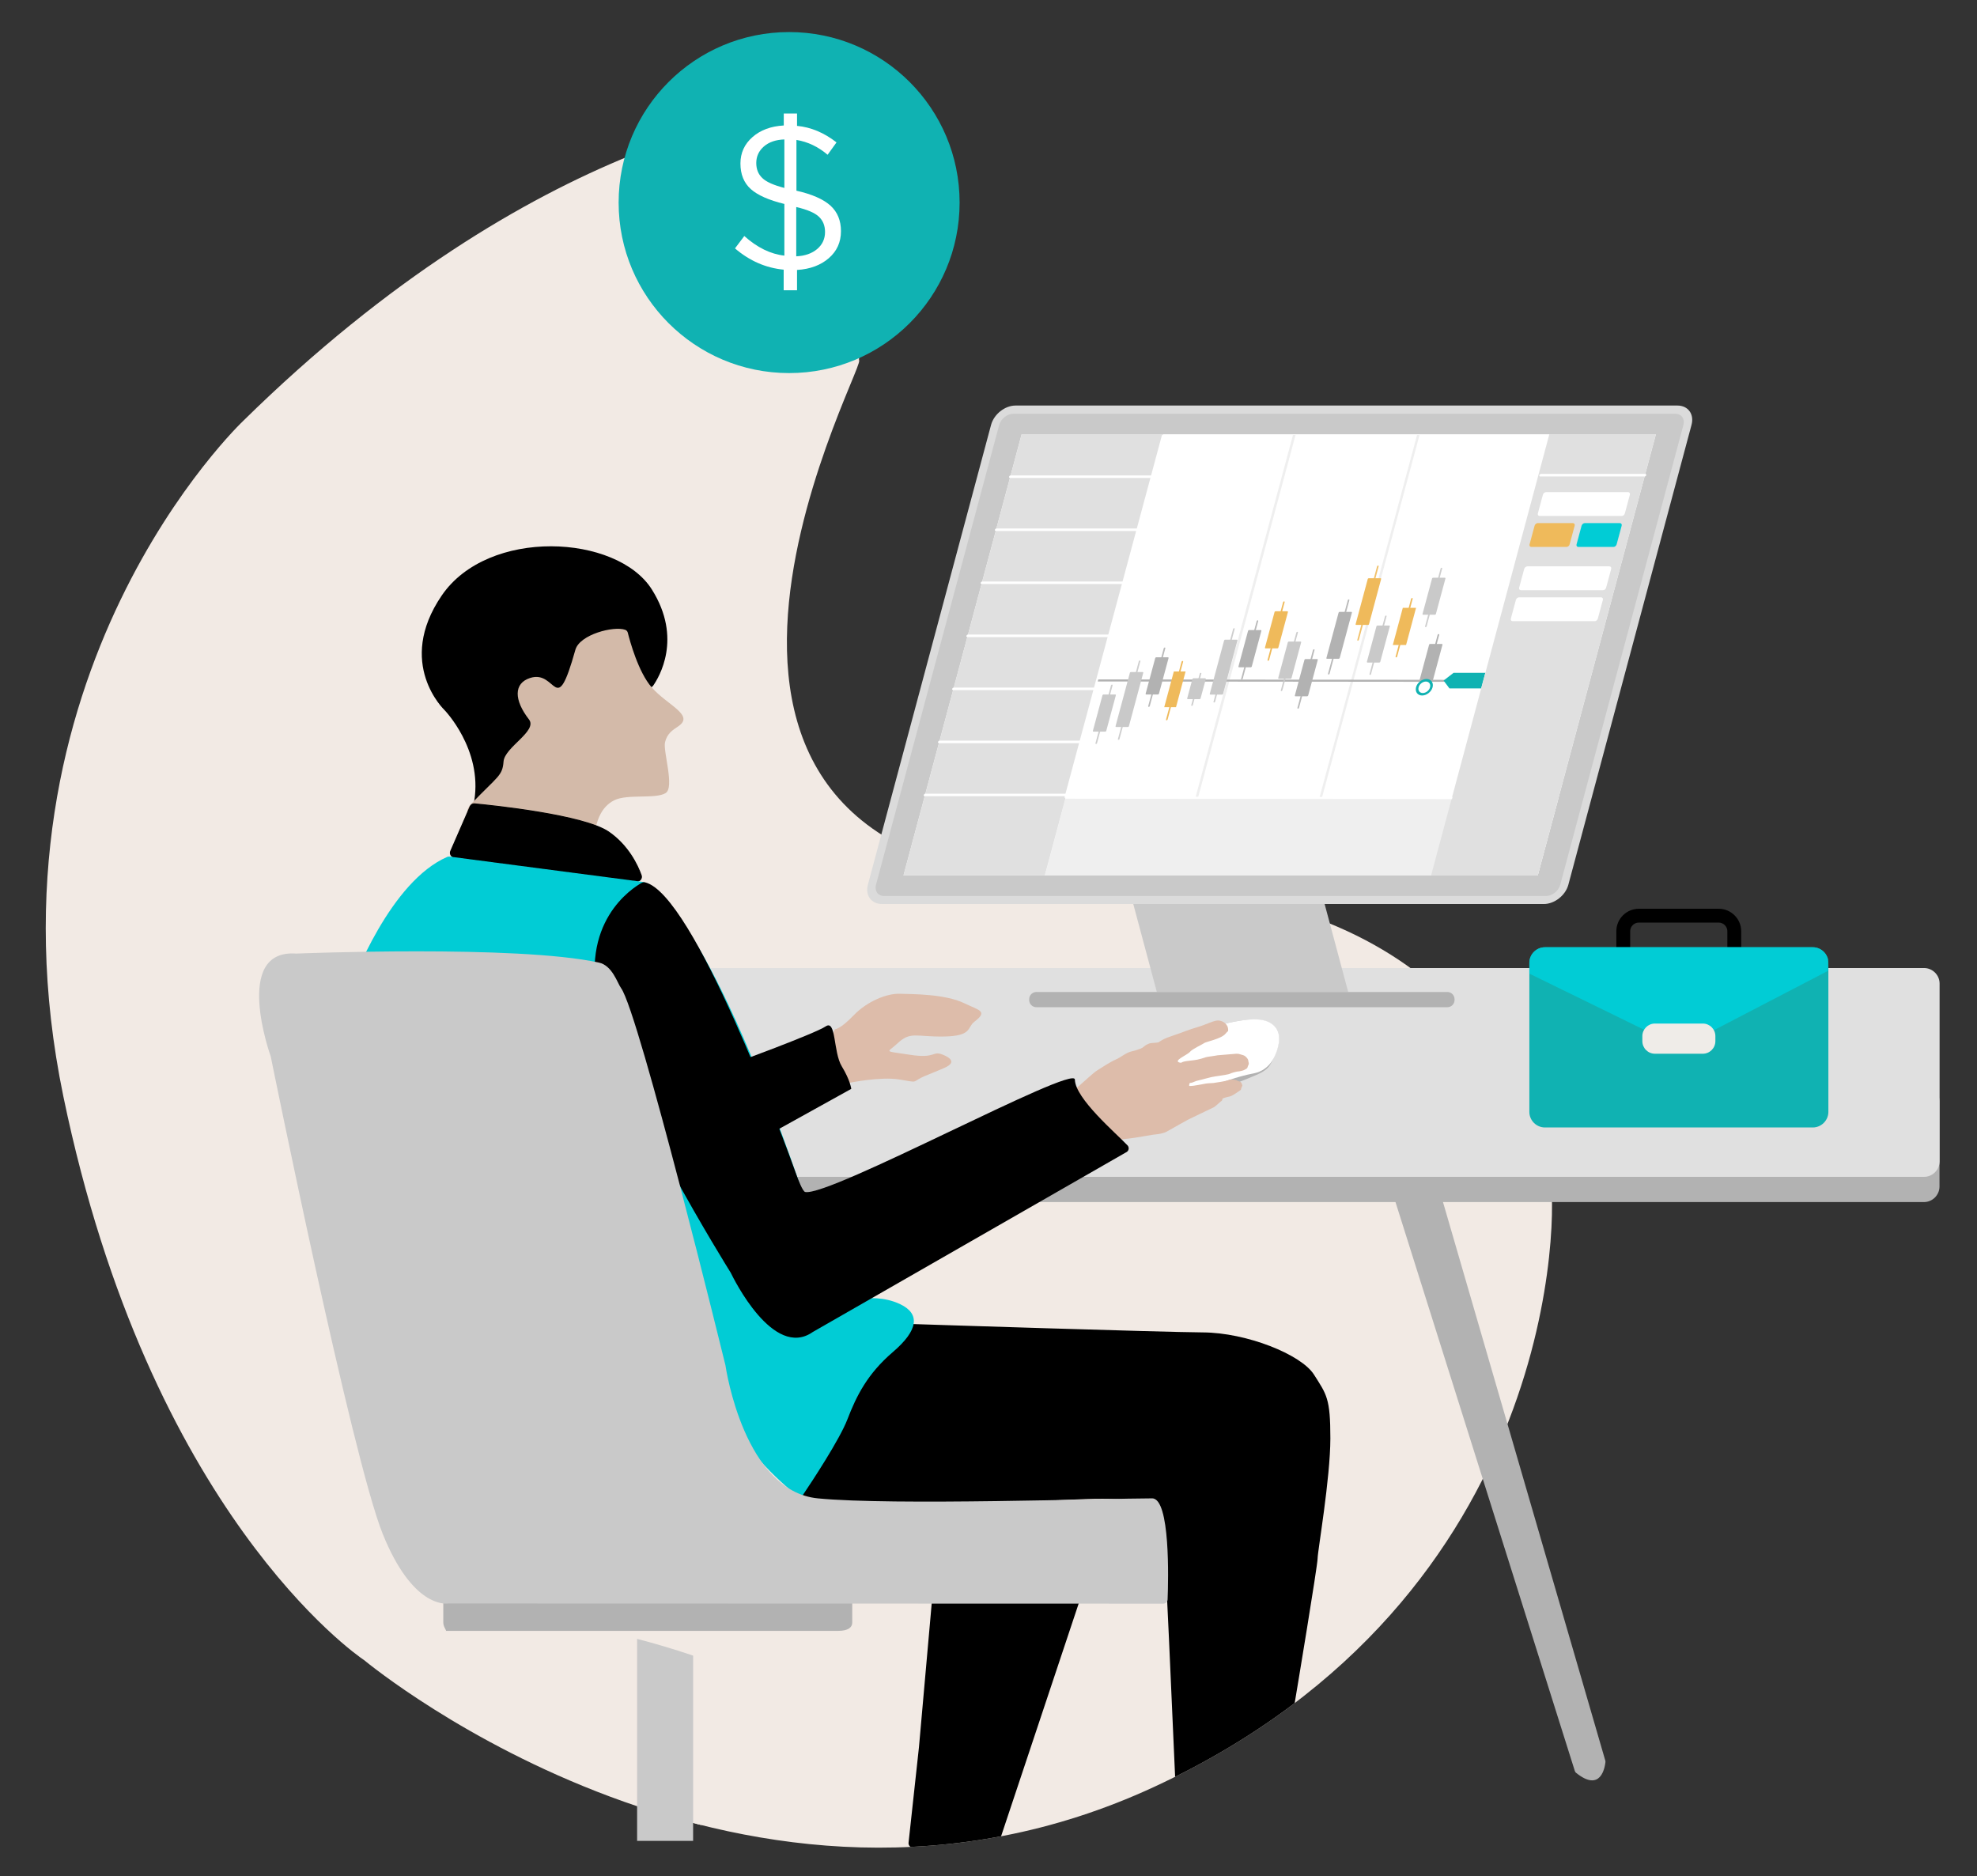 <?xml version="1.0" encoding="utf-8"?>
<!-- Generator: Adobe Illustrator 21.0.0, SVG Export Plug-In . SVG Version: 6.00 Build 0)  -->
<svg version="1.1" id="Слой_1" xmlns="http://www.w3.org/2000/svg" xmlns:xlink="http://www.w3.org/1999/xlink" x="0px" y="0px"
	 viewBox="0 0 1998 1896" style="enable-background:new 0 0 1998 1896;" xml:space="preserve">
<rect x="0" y="0" width="1998" height="1896" fill="#333333" stroke="none"/>
<style type="text/css">
	.st0{fill:#F2EAE4;}
	.st1{fill:#DBDBDB;}
	.st2{fill:#EFECE8;}
	.st3{fill:none;stroke:#DBDBDB;stroke-width:8;stroke-miterlimit:10;}
	.st4{clip-path:url(#XMLID_13_);fill:#C9C9C9;}
	.st5{fill:#C9C9C9;}
	.st6{clip-path:url(#XMLID_14_);fill:#01BACC;}
	.st7{clip-path:url(#XMLID_14_);fill:#C9C9C9;}
	.st8{clip-path:url(#XMLID_14_);fill:#10B2B2;}
	.st9{clip-path:url(#XMLID_14_);}
	.st10{fill:#B2B2B2;}
	.st11{clip-path:url(#XMLID_16_);}
	.st12{clip-path:url(#XMLID_17_);}
	.st13{clip-path:url(#XMLID_191_);}
	.st14{clip-path:url(#XMLID_192_);}
	.st15{clip-path:url(#XMLID_193_);}
	.st16{fill:#C9AD99;}
	.st17{fill:#EAD2C1;}
	.st18{fill:none;stroke:#C9AD99;stroke-linecap:round;stroke-linejoin:round;stroke-miterlimit:10;}
	.st19{fill:#EFBA5B;}
	.st20{fill:#FFFFFF;}
	.st21{clip-path:url(#XMLID_196_);}
	.st22{clip-path:url(#XMLID_198_);}
	.st23{clip-path:url(#XMLID_199_);}
	.st24{fill:none;stroke:#FFFFFF;stroke-miterlimit:10;}
	.st25{fill:none;stroke:#000000;stroke-width:3;stroke-miterlimit:10;}
	.st26{stroke:#000000;stroke-miterlimit:10;}
	.st27{fill:none;stroke:#000000;stroke-width:7;stroke-linecap:round;stroke-linejoin:round;stroke-miterlimit:10;}
	.st28{clip-path:url(#XMLID_201_);fill:#01CCD5;}
	.st29{clip-path:url(#XMLID_202_);}
	.st30{stroke:#FFFFFF;stroke-width:4;stroke-miterlimit:10;}
	.st31{fill:#10B2B2;}
	.st32{fill:none;stroke:#FFFFFF;stroke-width:6;stroke-linecap:round;stroke-linejoin:round;stroke-miterlimit:10;}
	.st33{fill:none;stroke:#C9C9C9;stroke-width:5;stroke-miterlimit:10;}
	.st34{fill:none;stroke:#B2B2B2;stroke-width:5;stroke-miterlimit:10;}
	.st35{fill:#01CBD5;}
	.st36{opacity:0.25;clip-path:url(#XMLID_203_);}
	.st37{fill:#DDBCAA;}
	.st38{clip-path:url(#XMLID_205_);}
	.st39{clip-path:url(#XMLID_206_);}
	.st40{fill:none;stroke:#D35720;stroke-width:3;stroke-miterlimit:10;}
	.st41{clip-path:url(#XMLID_208_);}
	.st42{clip-path:url(#XMLID_209_);}
	.st43{fill:none;stroke:#E0A546;stroke-width:3;stroke-miterlimit:10;}
	.st44{clip-path:url(#XMLID_210_);}
	.st45{clip-path:url(#XMLID_211_);}
	.st46{fill:#383838;}
	.st47{clip-path:url(#XMLID_213_);fill:#F2EAE4;}
	.st48{clip-path:url(#XMLID_213_);fill:#C9C9C9;}
	.st49{clip-path:url(#XMLID_213_);}
	.st50{fill:#E0E0E0;}
	.st51{fill:#01CCD5;}
	.st52{fill:none;stroke:#000000;stroke-width:14;stroke-linecap:round;stroke-linejoin:round;stroke-miterlimit:10;}
	.st53{clip-path:url(#XMLID_215_);fill:#01CCD5;}
	.st54{fill:#EFEFEF;}
	.st55{fill-rule:evenodd;clip-rule:evenodd;fill:#FFFFFF;}
	.st56{opacity:0.9;}
	.st57{fill-rule:evenodd;clip-rule:evenodd;fill:#C9C9C9;}
	.st58{fill-rule:evenodd;clip-rule:evenodd;fill:#B2B2B2;}
	.st59{fill-rule:evenodd;clip-rule:evenodd;fill:#EFBA5B;}
	.st60{opacity:0.25;clip-path:url(#XMLID_216_);}
	.st61{fill:#E0A546;}
	.st62{fill:#FCFCFC;}
	.st63{clip-path:url(#XMLID_217_);}
	.st64{clip-path:url(#XMLID_218_);}
	.st65{clip-path:url(#XMLID_219_);}
	.st66{clip-path:url(#XMLID_220_);}
	.st67{clip-path:url(#XMLID_221_);}
	.st68{clip-path:url(#XMLID_222_);}
	.st69{clip-path:url(#XMLID_223_);}
	.st70{clip-path:url(#XMLID_223_);fill:#FFFFFF;}
	.st71{clip-path:url(#XMLID_223_);fill:#EFBA5B;}
	.st72{clip-path:url(#XMLID_223_);fill:#01CCD5;}
	.st73{clip-path:url(#XMLID_224_);fill:#01CBD5;}
	.st74{fill:none;stroke:#C9AD99;stroke-width:3;stroke-miterlimit:10;}
	.st75{opacity:0.7;}
	.st76{fill:none;stroke:#C9AD99;stroke-width:3;stroke-linecap:round;stroke-linejoin:round;stroke-miterlimit:10;}
	.st77{clip-path:url(#XMLID_225_);fill:#B3B3B3;}
	.st78{clip-path:url(#XMLID_225_);fill:#CCCCCC;}
	.st79{clip-path:url(#XMLID_225_);fill:#DDDDDD;}
	.st80{clip-path:url(#XMLID_225_);fill:#E0E0E0;}
	.st81{clip-path:url(#XMLID_226_);}
	.st82{fill:none;stroke:#CCCCCC;stroke-width:9;stroke-miterlimit:10;}
	.st83{clip-path:url(#XMLID_227_);}
	.st84{clip-path:url(#XMLID_228_);}
	.st85{fill:#01CDD7;}
</style>
<g>
	<defs>
		<path id="XMLID_21_" d="M841.9,112.4c1.2-3-1.1-6.2-4.3-6c-44.7,2.3-296.1,28.2-591.8,318.9c0,0-270.2,255.2-181.8,682.5
			c87,420.3,296.8,565,303.6,569.5c0.1,0.1,0.2,0.2,0.3,0.2c8.9,7.3,388.3,318.1,798.4,128.2c414.9-192.2,407.6-589.9,400.3-614.4
			c-30.8-103.7-110.7-298.8-460.9-298.8c-514.3,0-233.5-515.6-237.4-528.2c-3.3-10.6,41.2-53.8,55.5-67.4c2.1-2,1.7-5.5-0.8-7
			C898.7,276,801.1,212.6,841.9,112.4z"/>
	</defs>
	<use xlink:href="#XMLID_21_"  style="overflow:visible;fill:#F2EAE4;"/>
	<clipPath id="XMLID_13_">
		<use xlink:href="#XMLID_21_"  style="overflow:visible;"/>
	</clipPath>
	<rect x="668.4" y="1649.2" style="clip-path:url(#XMLID_13_);fill:#F2EAE4;" width="40.5" height="242.9"/>
	
		<rect x="643.9" y="1638" transform="matrix(-1 -1.445878e-11 1.445878e-11 -1 1344.376 3498.199)" class="st4" width="56.6" height="222.2"/>
	<path style="clip-path:url(#XMLID_13_);" d="M951.2,1557.7c-2.3,0-4.2,1.7-4.4,4l-18.1,204l-10.5,96.4c-0.3,2.6,1.8,4.9,4.4,4.9
		h82.1c1.9,0,3.6-1.2,4.2-3l100.2-300.5c0.9-2.8-1.2-5.8-4.2-5.8H951.2z"/>
	<path style="clip-path:url(#XMLID_13_);" d="M904.5,1339.8c0.8-1.5,2.3-2.4,4-2.3c29.3,1,265.6,8.6,307.1,8.9
		c44.2,0.2,99.4,22.3,112.3,42.6c12.9,20.3,16.6,23.9,16.6,64.4c0,40.5-12.9,114.2-12.9,121.5c0,6.9-21,133.4-23.7,149.3
		c-0.2,1.1-0.7,2-1.6,2.7c-10.4,8.4-80.4,64.1-112.8,74.8c-2.8,0.9-5.7-1.1-5.8-4c-1.6-37.1-11-251.9-12.7-267.1
		c-1.8-16.6-48.4-17.4-94.8-15.1c-44.5,2.2-245.6,10.1-279.8-0.8c-2.3-0.7-3.6-3.2-2.9-5.5c4.6-15.1,22.7-73.6,29.6-85.4
		C834.6,1411.2,895.5,1355.9,904.5,1339.8z"/>
</g>
<circle class="st31" cx="797.5" cy="204.7" r="172.3"/>
<path class="st10" d="M516.9,1214.7h1427.5c8.6,0,15.7-7.1,15.7-15.7v-86.2c0-8.6-7.1-15.7-15.7-15.7H516.9
	c-8.6,0-15.7,7.1-15.7,15.7v86.2C501.2,1207.6,508.3,1214.7,516.9,1214.7z"/>
<path class="st50" d="M511,1189.2h1433.5c8.6,0,15.7-7.1,15.7-15.7V993.9c0-8.6-7.1-15.7-15.7-15.7H511c-8.6,0-15.7,7.1-15.7,15.7
	v179.6C495.3,1182.1,502.3,1189.2,511,1189.2z"/>
<path class="st10" d="M1454.6,1201.9l167.7,577c0.2,0.5,0.2,1.1,0.2,1.7c-0.6,5.2-4.6,31-29.6,10.9c-0.7-0.5-1.2-1.3-1.4-2.1
	l-184.4-584.9c-0.9-2.8,1.2-5.7,4.2-5.7l39.1-0.1C1452.3,1198.7,1454.1,1200,1454.6,1201.9z"/>
<path d="M656.8,694.8c1.3-0.1,2.4-0.8,3.2-1.8c5.9-8.4,30-47.8-1.2-97.3c-35.2-55.9-165.5-62.6-212.4,6.1s2.8,115.7,2.8,115.7
	s38.5,39.6,30.1,91.6c-8.2,51.1,51.4-50.8,53.6-54.6c0-0.1,0.1-0.1,0.1-0.2l12-18.1c0.8-1.2,1-2.8,0.4-4.1c-1.7-4.1-5.4-13-7.5-18.5
	c-1.7-4.3,0-9.5,1.7-12.9c1.1-2.2,3.7-3.1,5.9-2c4.8,2.4,12.8,6.3,15.9,7.1c4.5,1.1,24-0.6,24-3.9c0-3.4,3.9-30.2,5-33
	c0.9-2.1,7.3-12.1,10.2-16.7c0.9-1.4,2.5-2.2,4.2-2l18.3,2.2c1.5,0.2,2.8,1.1,3.5,2.5l15,32.6c0.1,0.3,0.3,0.5,0.4,0.7l3.9,5.4
	c0.9,1.3,2.4,2,4,1.8L656.8,694.8z"/>
<g>
	<defs>
		<path id="XMLID_32_" d="M631.8,636.4c1.4,0.5,2.4,1.6,2.7,3.1c2,7.9,10.5,39.6,24.2,55.2c15.7,17.9,43.6,27.9,26.8,39.2
			c-5.9,4-11.2,7.2-13.4,16.1c-2.2,8.9,9.9,45.6,0.6,51.4c-10.2,6.3-38.6,0.6-52,7.3s-16.8,21-17.9,24.5s1.3,7.4-6.7,7.5
			c-38.4,0.7-146.4-0.7-119.6-28.7c26.8-27.9,31.3-27.9,32.4-42.5c1.1-14.5,34.7-30.8,25.7-42.5c-15.3-19.7-15.5-36.5,1.1-41.9
			c27.4-8.9,25.7,43,45.8-28.5C585.9,641.1,620.4,632.3,631.8,636.4z"/>
	</defs>
	<use xlink:href="#XMLID_32_"  style="overflow:visible;fill:#D3BAA9;"/>
	<clipPath id="XMLID_14_">
		<use xlink:href="#XMLID_32_"  style="overflow:visible;"/>
	</clipPath>
</g>
<path class="st26" d="M475.2,814.9c0.8-1.7,2.6-2.8,4.4-2.6c18.3,1.7,110.7,11.3,135.6,28.5c19.7,13.6,29.1,33.4,32.8,43.7
	c1.1,3.1-1.4,6.3-4.7,5.9L459,866.2c-2.9-0.4-4.6-3.4-3.5-6.1L475.2,814.9z"/>
<path class="st51" d="M867.2,1311.6c1,0.8,2.2,1.2,3.5,1c5.6-0.9,22.5-2.6,39.1,5.3c20.3,9.7,18.4,26.2-7.4,48.3
	c-25.8,22.1-36.8,44.2-46,68.1c-7.7,20.1-35.8,62.8-44.6,75.8c-1.4,2.1-4.4,2.6-6.4,1c-14.4-11.4-65.7-54.7-70.5-98.3
	c-5.3-47.6-75.7-229.6-79.9-247.1c-0.3-1.1-4.8-123.6,36.7,35l39.5-64.8c2-3.4,7.1-2.5,8,1.3l19.3,82c0.2,0.9,0.7,1.8,1.5,2.4
	L867.2,1311.6z"/>
<path class="st10" d="M847,1648H450.5c1.3,0-2.5-3.8-2.5-8.4v-74.1c0-4.6,3.8-8.4,8.4-8.4h396.5c4.6,0,8.4,3.8,8.4,8.4v74.1
	C861.3,1644.2,857.6,1648,847,1648z"/>
<path class="st51" d="M348.4,1012.4c8.9-24.9,46.8-121.8,103.6-146.5c0.7-0.3,1.5-0.4,2.3-0.3l195.5,25.6c0.2,0,0.5,0.1,0.7,0.2
	c5.3,1.7,61.1,25.4,158.1,306.3c0.9,2.5,2.6,18.5,5,17.3l209.9-80.2c9-5.4,5.2-20.8,5.5-10.3c0.3,9.9,1.2,27.9,1.9,29.8
	c5.3,13.7,3.3-9.6,23.9-1.4c3.3,1.3-5.2,11.4-8.1,13.4l-224.7,179.4c-0.5,0.4-1.1,0.6-1.7,0.7c-6.2,1.2-41.1,6.7-56.1-16.8
	c-15.8-24.6-68.5-117.8-73.3-126.4c-0.2-0.4-0.4-0.9-0.5-1.3c-2-10.9-26.3-143.6-40.4-159.5c-14.7-16.6-33.1-23.9-44.2-23.9H352.6
	C349.5,1018.3,347.4,1015.3,348.4,1012.4z"/>
<g>
	<path class="st20" d="M792,293.4v-20.9c-17.9-1.7-34.4-8.8-49.2-21.5l9.4-12.5c13.1,11.7,26.6,18.3,40.5,19.8v-52.2
		c-15.6-3.8-26.9-8.8-33.9-15c-7-6.3-10.5-14.9-10.5-25.9c0-10.7,4.1-19.6,12.2-26.7c8.1-7.1,18.7-11,31.6-11.7v-12.1h13.4v12.5
		c13.9,1.3,27.2,6.8,39.9,16.7l-9,12.5c-9.5-8.1-20-13.1-31.5-15v51.3c15.9,3.6,27.3,8.7,34.4,15.1c7.1,6.5,10.6,15.1,10.6,25.8
		c0,11.1-4.1,20.2-12.3,27.3c-8.2,7.1-18.9,11.1-32.1,11.9v20.5H792z M792.7,189.9v-49c-8.6,0.3-15.5,2.6-20.7,7.1
		c-5.1,4.5-7.7,10-7.7,16.7c0,6.3,2,11.3,6.1,15.2C774.4,183.8,781.8,187.1,792.7,189.9z M804.8,259c8.8-0.4,15.8-2.9,21.1-7.4
		c5.3-4.5,7.9-10.3,7.9-17.2c0-6.4-2.1-11.5-6.2-15.4c-4.1-3.9-11.7-7.2-22.9-9.8V259z"/>
</g>
<g>
	<path class="st52" d="M1737,1002.4h-80.8c-8.6,0-15.7-7.1-15.7-15.7V941c0-8.6,7.1-15.7,15.7-15.7h80.8c8.6,0,15.7,7.1,15.7,15.7
		v45.6C1752.7,995.3,1745.6,1002.4,1737,1002.4z"/>
	<g>
		<defs>
			<path id="XMLID_22_" d="M1832.1,1139.3h-270.8c-8.6,0-15.7-7.1-15.7-15.7V972.9c0-8.6,7.1-15.7,15.7-15.7h270.8
				c8.6,0,15.7,7.1,15.7,15.7v150.8C1847.7,1132.2,1840.7,1139.3,1832.1,1139.3z"/>
		</defs>
		<use xlink:href="#XMLID_22_"  style="overflow:visible;fill:#10B2B2;"/>
		<clipPath id="XMLID_15_">
			<use xlink:href="#XMLID_22_"  style="overflow:visible;"/>
		</clipPath>
		<polygon style="clip-path:url(#XMLID_15_);fill:#01CCD5;" points="1686.8,1052.9 1545.1,983.6 1545.1,954.7 1847.3,954.7 
			1847.3,981.1 1709.8,1052.6 		"/>
	</g>
	<path class="st2" d="M1720.9,1064.8h-48.4c-7,0-12.7-5.7-12.7-12.7v-5.1c0-7,5.7-12.7,12.7-12.7h48.4c7,0,12.7,5.7,12.7,12.7v5.1
		C1733.6,1059.1,1727.9,1064.8,1720.9,1064.8z"/>
</g>
<g>
	<g>
		<g>
			<path class="st5" d="M1561.4,909.4h-669c-8.5,0-13.5-6.9-11.2-15.4l124.5-464.7c2.3-8.5,11-15.4,19.5-15.4h669
				c8.5,0,13.5,6.9,11.2,15.4l-124.5,464.7C1578.6,902.5,1569.9,909.4,1561.4,909.4z"/>
			<path class="st1" d="M1560.3,913.5h-669c-10.7,0-17.1-8.7-14.2-19.5l124.5-464.7c2.9-10.7,13.9-19.5,24.7-19.5h669
				c10.7,0,17.1,8.7,14.2,19.5L1585,894.1C1582.1,904.8,1571,913.5,1560.3,913.5z M1024.1,418.1c-6.2,0-12.6,5.1-14.3,11.3
				L885.3,894.1c-1.7,6.2,2,11.3,8.2,11.3h669c6.2,0,12.6-5.1,14.3-11.3l124.5-464.7c1.7-6.2-2-11.3-8.2-11.3H1024.1z"/>
		</g>
		<g>
			<polygon class="st20" points="1554.1,884.6 913.1,884.6 1032.5,438.8 1673.5,438.8 			"/>
			<g>
				<polygon class="st54" points="1554.1,884.6 1056,884.6 1077,806.3 1575.1,806.3 				"/>
				<polygon class="st54" points="1210,808.8 1207.4,808.8 1306.7,439.6 1309.3,439.6 				"/>
				<polygon class="st54" points="1335.3,808.7 1332.8,808.7 1432.1,439.6 1434.6,439.6 				"/>
				<g>
					<g>
						<line class="st55" x1="1066.8" y1="687.5" x2="1485.7" y2="688"/>
						<polygon class="st10" points="1485.4,689 1066.5,688.6 1067.1,686.5 1485.9,687 						"/>
					</g>
					<polygon class="st31" points="1469,679.9 1458.9,687.7 1464.8,695.6 1496.9,695.6 1501.1,679.9 					"/>
					<g>
						<g class="st56">
							<line class="st57" x1="1107.9" y1="751" x2="1123.6" y2="692.6"/>
							<path class="st5" d="M1107.7,751.8L1107.7,751.8c-0.4,0-0.7-0.3-0.6-0.8l15.7-58.4c0.1-0.4,0.5-0.8,1-0.8h0
								c0.4,0,0.7,0.3,0.6,0.8l-15.7,58.4C1108.5,751.5,1108.1,751.8,1107.7,751.8z"/>
						</g>
						<g>
							<polygon class="st57" points="1117.2,738.5 1105.3,738.5 1115,702.5 1126.9,702.5 							"/>
							<path class="st5" d="M1117,739.3L1117,739.3l-11.9,0c-0.4,0-0.7-0.3-0.6-0.8l9.7-36c0.1-0.2,0.2-0.4,0.4-0.5
								c0.2-0.1,0.4-0.2,0.6-0.2h0l11.9,0c0.4,0,0.7,0.3,0.6,0.8l-9.7,36c-0.1,0.2-0.2,0.4-0.4,0.5
								C1117.4,739.2,1117.2,739.3,1117,739.3z M1106.3,737.8l10.3,0l9.3-34.5l-10.3,0L1106.3,737.8z"/>
						</g>
					</g>
					<g>
						<g class="st56">
							<line class="st58" x1="1161.2" y1="713.5" x2="1176.9" y2="655.1"/>
							<path class="st10" d="M1161,714.3L1161,714.3c-0.4,0-0.7-0.3-0.6-0.8l15.7-58.4c0.1-0.4,0.5-0.8,1-0.8h0
								c0.4,0,0.7,0.3,0.6,0.8l-15.7,58.4C1161.9,714,1161.4,714.3,1161,714.3z"/>
						</g>
						<g>
							<polygon class="st58" points="1170.5,701 1158.6,701 1168.3,665 1180.2,665 							"/>
							<path class="st10" d="M1170.3,701.8L1170.3,701.8l-11.9,0c-0.4,0-0.7-0.3-0.6-0.8l9.7-36c0.1-0.4,0.5-0.8,1-0.8h0l11.9,0
								c0.2,0,0.4,0.1,0.5,0.2c0.1,0.1,0.1,0.3,0.1,0.5l-9.7,36c-0.1,0.2-0.2,0.4-0.4,0.5C1170.7,701.7,1170.5,701.8,1170.3,701.8z
								 M1159.6,700.2l10.3,0l9.3-34.5l-10.3,0L1159.6,700.2z"/>
						</g>
					</g>
					<g>
						<g class="st56">
							<line class="st58" x1="1255.1" y1="686.1" x2="1270.8" y2="627.7"/>
							<path class="st10" d="M1254.9,686.8L1254.9,686.8c-0.4,0-0.7-0.3-0.6-0.8l15.7-58.4c0.1-0.4,0.5-0.8,1-0.8h0
								c0.4,0,0.7,0.3,0.6,0.8l-15.7,58.4C1255.7,686.5,1255.3,686.8,1254.9,686.8z"/>
						</g>
						<g>
							<polygon class="st58" points="1264.4,673.6 1252.5,673.6 1262.2,637.5 1274.1,637.5 							"/>
							<path class="st10" d="M1264.1,674.3L1264.1,674.3l-11.9,0c-0.4,0-0.7-0.3-0.6-0.8l9.7-36c0.1-0.4,0.5-0.8,1-0.8h0l11.9,0
								c0.2,0,0.4,0.1,0.5,0.2c0.1,0.1,0.1,0.3,0.1,0.5l-9.7,36c-0.1,0.2-0.2,0.4-0.4,0.5C1264.6,674.3,1264.4,674.3,1264.1,674.3z
								 M1253.5,672.8l10.3,0l9.3-34.5l-10.3,0L1253.5,672.8z"/>
						</g>
					</g>
					<g>
						<g>
							<line class="st59" x1="1281.8" y1="666.9" x2="1297.5" y2="608.5"/>
							<path class="st19" d="M1281.6,667.7L1281.6,667.7c-0.4,0-0.7-0.3-0.6-0.8l15.7-58.4c0.1-0.4,0.5-0.8,1-0.8h0
								c0.4,0,0.7,0.3,0.6,0.8l-15.7,58.4C1282.5,667.3,1282.1,667.7,1281.6,667.7z"/>
						</g>
						<g>
							<polygon class="st59" points="1291.1,654.4 1279.3,654.4 1289,618.3 1300.8,618.4 							"/>
							<path class="st19" d="M1290.9,655.2L1290.9,655.2l-11.9,0c-0.4,0-0.7-0.3-0.6-0.8l9.7-36c0.1-0.2,0.2-0.4,0.4-0.5
								c0.2-0.1,0.4-0.2,0.6-0.2h0l11.9,0c0.4,0,0.7,0.3,0.6,0.8l-9.7,36c-0.1,0.2-0.2,0.4-0.4,0.5
								C1291.3,655.1,1291.1,655.2,1290.9,655.2z M1280.2,653.6l10.3,0l9.3-34.5l-10.3,0L1280.2,653.6z"/>
						</g>
					</g>
					<g>
						<g class="st56">
							<line class="st57" x1="1295.2" y1="697.6" x2="1310.9" y2="639.2"/>
							<path class="st5" d="M1295,698.4L1295,698.4c-0.4,0-0.7-0.3-0.6-0.8l15.7-58.4c0.1-0.4,0.6-0.8,1-0.8h0
								c0.4,0,0.7,0.3,0.6,0.8l-15.7,58.4C1295.8,698,1295.4,698.4,1295,698.4z"/>
						</g>
						<g>
							<polygon class="st57" points="1304.5,685.1 1292.6,685.1 1302.3,649 1314.2,649.1 							"/>
							<path class="st5" d="M1304.3,685.9L1304.3,685.9l-11.9,0c-0.4,0-0.7-0.3-0.6-0.8l9.7-36c0.1-0.4,0.5-0.8,1-0.8h0l11.9,0
								c0.2,0,0.4,0.1,0.5,0.2c0.1,0.1,0.1,0.3,0.1,0.5l-9.7,36c-0.1,0.2-0.2,0.4-0.4,0.5C1304.7,685.8,1304.5,685.9,1304.3,685.9z
								 M1293.6,684.3l10.3,0l9.3-34.5l-10.3,0L1293.6,684.3z"/>
						</g>
					</g>
					<g>
						<g class="st56">
							<line class="st58" x1="1312" y1="715.3" x2="1327.7" y2="657"/>
							<path class="st10" d="M1311.8,716.1L1311.8,716.1c-0.4,0-0.7-0.3-0.6-0.8l15.7-58.4c0.1-0.4,0.6-0.8,1-0.8h0
								c0.4,0,0.7,0.3,0.6,0.8l-15.7,58.4C1312.7,715.8,1312.3,716.1,1311.8,716.1z"/>
						</g>
						<g>
							<polygon class="st58" points="1321.3,702.8 1309.5,702.8 1319.2,666.8 1331,666.8 							"/>
							<path class="st10" d="M1321.1,703.6L1321.1,703.6l-11.9,0c-0.4,0-0.7-0.3-0.6-0.8l9.7-36c0.1-0.4,0.5-0.8,1-0.8h0l11.9,0
								c0.2,0,0.4,0.1,0.5,0.2c0.1,0.1,0.1,0.3,0.1,0.5l-9.7,36c-0.1,0.2-0.2,0.4-0.4,0.5C1321.5,703.5,1321.3,703.6,1321.1,703.6z
								 M1310.5,702.1l10.3,0l9.3-34.5l-10.3,0L1310.5,702.1z"/>
						</g>
					</g>
					<g>
						<g class="st56">
							<line class="st58" x1="1342.9" y1="680.8" x2="1362.9" y2="606.5"/>
							<path class="st10" d="M1342.7,681.6L1342.7,681.6c-0.4,0-0.7-0.3-0.6-0.8l20-74.3c0.1-0.4,0.5-0.8,1-0.8h0
								c0.4,0,0.7,0.3,0.6,0.8l-20,74.3C1343.6,681.2,1343.2,681.6,1342.7,681.6z"/>
						</g>
						<g>
							<polygon class="st58" points="1353.2,664.9 1341.3,664.9 1353.6,619 1365.5,619 							"/>
							<path class="st10" d="M1353,665.7L1353,665.7l-11.9,0c-0.4,0-0.7-0.3-0.6-0.8l12.3-45.8c0.1-0.4,0.5-0.8,1-0.8h0l11.9,0
								c0.2,0,0.4,0.1,0.5,0.2c0.1,0.1,0.1,0.3,0.1,0.5l-12.3,45.8c-0.1,0.2-0.2,0.4-0.4,0.5C1353.4,665.6,1353.2,665.7,1353,665.7z
								 M1342.3,664.1l10.3,0l11.9-44.3l-10.3,0L1342.3,664.1z"/>
						</g>
					</g>
					<path class="st19" d="M1179,727.9L1179,727.9c-0.4,0-0.7-0.3-0.6-0.8l15.7-58.4c0.1-0.4,0.5-0.8,1-0.8h0c0.4,0,0.7,0.3,0.6,0.8
						l-15.7,58.4C1179.8,727.5,1179.4,727.9,1179,727.9z"/>
					<polygon class="st59" points="1188.5,714.6 1176.6,714.6 1186.3,678.5 1198.2,678.5 					"/>
					<g>
						<g class="st56">
							<line class="st57" x1="1204.7" y1="712.5" x2="1213.3" y2="680.7"/>
							<path class="st5" d="M1204.5,713.3L1204.5,713.3c-0.4,0-0.7-0.3-0.6-0.8l8.6-31.8c0.1-0.4,0.5-0.8,1-0.8h0
								c0.4,0,0.7,0.3,0.6,0.8l-8.6,31.8C1205.4,712.9,1204.9,713.3,1204.5,713.3z"/>
						</g>
						<g>
							<polygon class="st57" points="1212.5,705.7 1200.6,705.7 1205.9,686 1217.8,686 							"/>
							<path class="st5" d="M1212.3,706.5L1212.3,706.5l-11.9,0c-0.4,0-0.7-0.3-0.6-0.8l5.3-19.6c0.1-0.2,0.2-0.4,0.4-0.5
								c0.2-0.1,0.4-0.2,0.6-0.2h0l11.9,0c0.4,0,0.7,0.3,0.6,0.8l-5.3,19.6c-0.1,0.2-0.2,0.4-0.4,0.5
								C1212.7,706.4,1212.5,706.5,1212.3,706.5z M1201.6,704.9l10.3,0l4.9-18.1l-10.3,0L1201.6,704.9z"/>
						</g>
					</g>
					<g class="st56">
						<line class="st57" x1="1130.6" y1="746.9" x2="1151.8" y2="668.3"/>
						<path class="st5" d="M1130.4,747.6L1130.4,747.6c-0.4,0-0.7-0.3-0.6-0.8l21.1-78.6c0.1-0.4,0.5-0.8,1-0.8h0
							c0.4,0,0.7,0.3,0.6,0.8l-21.1,78.6C1131.3,747.3,1130.8,747.6,1130.4,747.6z"/>
					</g>
					<g>
						<polygon class="st57" points="1140.1,733.8 1128.2,733.8 1142.7,679.8 1154.6,679.8 						"/>
						<path class="st5" d="M1139.9,734.6L1139.9,734.6l-11.9,0c-0.4,0-0.7-0.3-0.6-0.8l14.5-54c0.1-0.2,0.2-0.4,0.4-0.5
							c0.2-0.1,0.4-0.2,0.6-0.2h0l11.9,0c0.4,0,0.7,0.3,0.6,0.8l-14.5,54c-0.1,0.2-0.2,0.4-0.4,0.5
							C1140.3,734.5,1140.1,734.6,1139.9,734.6z M1129.2,733l10.3,0l14.1-52.4l-10.3,0L1129.2,733z"/>
					</g>
					<g>
						<g class="st56">
							<line class="st57" x1="1227.2" y1="709.1" x2="1247" y2="635.6"/>
							<path class="st5" d="M1227,709.9L1227,709.9c-0.4,0-0.7-0.3-0.6-0.8l19.8-73.5c0.1-0.4,0.5-0.8,1-0.8h0
								c0.4,0,0.7,0.3,0.6,0.8l-19.8,73.5C1227.9,709.6,1227.5,709.9,1227,709.9z"/>
						</g>
						<g>
							<polygon class="st57" points="1235.3,701.1 1223.5,701.1 1238,647.2 1249.8,647.2 							"/>
							<path class="st5" d="M1235.1,701.9L1235.1,701.9l-11.9,0c-0.2,0-0.4-0.1-0.5-0.2c-0.1-0.1-0.1-0.3-0.1-0.5l14.5-54
								c0.1-0.4,0.5-0.8,1-0.8h0l11.9,0c0.2,0,0.4,0.1,0.5,0.2c0.1,0.1,0.1,0.3,0.1,0.5l-14.5,54
								C1236,701.6,1235.5,701.9,1235.1,701.9z M1224.4,700.3l10.3,0l14.1-52.4l-10.3,0L1224.4,700.3z"/>
						</g>
					</g>
					<g>
						<g>
							<line class="st58" x1="1438" y1="700" x2="1453.7" y2="641.6"/>
							<path class="st10" d="M1437.8,700.7L1437.8,700.7c-0.4,0-0.7-0.3-0.6-0.8l15.7-58.4c0.1-0.4,0.6-0.8,1-0.8h0
								c0.4,0,0.7,0.3,0.6,0.8l-15.7,58.4C1438.6,700.4,1438.2,700.7,1437.8,700.7z"/>
						</g>
						<g>
							<polygon class="st58" points="1435.4,687.4 1447.3,687.5 1457,651.4 1445.1,651.4 							"/>
							<path class="st10" d="M1447.1,688.2L1447.1,688.2l-11.9,0c-0.4,0-0.7-0.3-0.6-0.8l9.7-36c0.1-0.2,0.2-0.4,0.4-0.5
								c0.2-0.1,0.4-0.2,0.6-0.2h0l11.9,0c0.4,0,0.7,0.3,0.6,0.8l-9.7,36c-0.1,0.2-0.2,0.4-0.4,0.5
								C1447.5,688.1,1447.3,688.2,1447.1,688.2z M1436.4,686.7l10.3,0l9.3-34.5l-10.3,0L1436.4,686.7z"/>
						</g>
					</g>
					<g>
						<g class="st56">
							<line class="st57" x1="1441.1" y1="632.9" x2="1456.8" y2="574.5"/>
							<path class="st5" d="M1440.8,633.7L1440.8,633.7c-0.4,0-0.7-0.3-0.6-0.8l15.7-58.4c0.1-0.4,0.5-0.8,1-0.8h0
								c0.4,0,0.7,0.3,0.6,0.8l-15.7,58.4C1441.7,633.3,1441.3,633.7,1440.8,633.7z"/>
						</g>
						<g>
							<polygon class="st57" points="1438.5,620.4 1450.3,620.4 1460,584.4 1448.2,584.3 							"/>
							<path class="st5" d="M1450.1,621.2L1450.1,621.2l-11.9,0c-0.2,0-0.4-0.1-0.5-0.2c-0.1-0.1-0.1-0.3-0.1-0.5l9.7-36
								c0.1-0.2,0.2-0.4,0.4-0.5c0.2-0.1,0.4-0.2,0.6-0.2h0l11.9,0c0.4,0,0.7,0.3,0.6,0.8l-9.7,36
								C1451,620.8,1450.6,621.2,1450.1,621.2z M1439.5,619.6l10.3,0l9.3-34.5l-10.3,0L1439.5,619.6z"/>
						</g>
					</g>
					<g>
						<line class="st59" x1="1411.2" y1="663.6" x2="1426.9" y2="605.2"/>
						<path class="st19" d="M1411,664.3L1411,664.3c-0.4,0-0.7-0.3-0.6-0.8l15.7-58.4c0.1-0.4,0.5-0.8,1-0.8h0
							c0.4,0,0.7,0.3,0.6,0.8l-15.7,58.4C1411.8,664,1411.4,664.3,1411,664.3z"/>
					</g>
					<g>
						<polygon class="st59" points="1408.6,651 1420.5,651.1 1430.2,615 1418.3,615 						"/>
						<path class="st19" d="M1421,651.8l-13.4,0l10.1-37.6l13.4,0L1421,651.8z M1409.6,650.3l10.3,0l9.3-34.5l-10.3,0L1409.6,650.3z
							"/>
					</g>
					<g>
						<g class="st56">
							<line class="st57" x1="1384.8" y1="681.3" x2="1400.5" y2="622.9"/>
							<path class="st5" d="M1384.6,682L1384.6,682c-0.4,0-0.7-0.3-0.6-0.8l15.7-58.4c0.1-0.4,0.5-0.8,1-0.8h0
								c0.4,0,0.7,0.3,0.6,0.8l-15.7,58.4C1385.5,681.7,1385,682,1384.6,682z"/>
						</g>
						<g>
							<polygon class="st57" points="1382.3,668.7 1394.1,668.7 1403.8,632.7 1391.9,632.7 							"/>
							<path class="st5" d="M1393.9,669.5L1393.9,669.5l-11.9,0c-0.2,0-0.4-0.1-0.5-0.2c-0.1-0.1-0.1-0.3-0.1-0.5l9.7-36
								c0.1-0.2,0.2-0.4,0.4-0.5c0.2-0.1,0.4-0.2,0.6-0.2h0l11.9,0c0.4,0,0.7,0.3,0.6,0.8l-9.7,36
								C1394.8,669.2,1394.3,669.5,1393.9,669.5z M1383.2,668l10.3,0l9.3-34.5l-10.3,0L1383.2,668z"/>
						</g>
					</g>
					<g>
						<g class="st56">
							<line class="st59" x1="1372.5" y1="646.7" x2="1392.5" y2="572.4"/>
							<path class="st19" d="M1372.3,647.4L1372.3,647.4c-0.4,0-0.7-0.3-0.6-0.8l20-74.3c0.1-0.4,0.5-0.8,1-0.8h0
								c0.4,0,0.7,0.3,0.6,0.8l-20,74.3C1373.1,647.1,1372.7,647.4,1372.3,647.4z"/>
						</g>
						<g>
							<polygon class="st59" points="1370.9,630.7 1382.7,630.8 1395,584.9 1383.2,584.9 							"/>
							<path class="st19" d="M1382.5,631.5L1382.5,631.5l-11.9,0c-0.2,0-0.4-0.1-0.5-0.2c-0.1-0.1-0.1-0.3-0.1-0.5l12.3-45.8
								c0.1-0.2,0.2-0.4,0.4-0.5c0.2-0.1,0.4-0.2,0.6-0.2h0l11.9,0c0.4,0,0.7,0.3,0.6,0.8l-12.3,45.8
								C1383.4,631.2,1382.9,631.5,1382.5,631.5z M1371.8,630l10.3,0l11.9-44.3l-10.3,0L1371.8,630z"/>
						</g>
					</g>
					<g>
						<path class="st20" d="M1446.5,694.5c-1,3.9-5.1,7.1-9,7.1c-3.9,0-6.2-3.2-5.2-7.1s5.1-7.1,9-7.1
							C1445.3,687.4,1447.6,690.6,1446.5,694.5z"/>
						<path class="st31" d="M1437.2,702.8C1437.2,702.8,1437.2,702.8,1437.2,702.8c-4.6,0-7.3-3.8-6.1-8.4c1.2-4.6,6-8.3,10.6-8.3h0
							c4.6,0,7.3,3.8,6.1,8.4l0,0C1446.6,699.1,1441.8,702.8,1437.2,702.8z M1441,688.7c-3.2,0-6.5,2.6-7.3,5.8
							c-0.9,3.2,1,5.8,4.2,5.8h0c3.2,0,6.5-2.6,7.3-5.8C1446.1,691.3,1444.2,688.7,1441,688.7L1441,688.7z"/>
					</g>
				</g>
				<polygon class="st50" points="1055.9,884.6 913.1,884.6 1032.5,438.8 1175.4,438.8 				"/>
				<polygon class="st50" points="1554.1,884.6 1446.3,884.6 1565.8,438.8 1673.5,438.8 				"/>
				<g>
					<path class="st20" d="M1662.1,481.5h-105.5c-0.7,0-1.1-0.6-0.9-1.3s0.9-1.3,1.6-1.3h105.5c0.7,0,1.1,0.6,0.9,1.3
						C1663.5,481,1662.8,481.5,1662.1,481.5z"/>
				</g>
				<g>
					<path class="st20" d="M1163.5,483h-142.8c-0.7,0-1.1-0.6-0.9-1.3c0.2-0.7,0.9-1.3,1.6-1.3h142.8c0.7,0,1.1,0.6,0.9,1.3
						C1165,482.4,1164.2,483,1163.5,483z"/>
				</g>
				<g>
					<path class="st20" d="M1149.2,536.6h-142.8c-0.7,0-1.1-0.6-0.9-1.3s0.9-1.3,1.6-1.3h142.8c0.7,0,1.1,0.6,0.9,1.3
						S1149.9,536.6,1149.2,536.6z"/>
				</g>
				<g>
					<path class="st20" d="M1134.8,590.2H992c-0.7,0-1.1-0.6-0.9-1.3c0.2-0.7,0.9-1.3,1.6-1.3h142.8c0.7,0,1.1,0.6,0.9,1.3
						S1135.5,590.2,1134.8,590.2z"/>
				</g>
				<g>
					<path class="st20" d="M1120.4,643.8H977.6c-0.7,0-1.1-0.6-0.9-1.3c0.2-0.7,0.9-1.3,1.6-1.3h142.8c0.7,0,1.1,0.6,0.9,1.3
						C1121.9,643.2,1121.1,643.8,1120.4,643.8z"/>
				</g>
				<g>
					<path class="st20" d="M1106.1,697.4H963.2c-0.7,0-1.1-0.6-0.9-1.3s0.9-1.3,1.6-1.3h142.8c0.7,0,1.1,0.6,0.9,1.3
						C1107.5,696.8,1106.8,697.4,1106.1,697.4z"/>
				</g>
				<g>
					<path class="st20" d="M1091.7,751H948.9c-0.7,0-1.1-0.6-0.9-1.3c0.2-0.7,0.9-1.3,1.6-1.3h142.8c0.7,0,1.1,0.6,0.9,1.3
						S1092.4,751,1091.7,751z"/>
				</g>
				<g>
					<path class="st20" d="M1077.3,804.6H934.5c-0.7,0-1.1-0.6-0.9-1.3c0.2-0.7,0.9-1.3,1.6-1.3H1078c0.7,0,1.1,0.6,0.9,1.3
						S1078.1,804.6,1077.3,804.6z"/>
				</g>
				<path class="st20" d="M1638.9,521.4h-82.8c-1.4,0-2.3-1.1-1.9-2.6l5.1-18.9c0.4-1.4,1.8-2.6,3.2-2.6h82.8c1.4,0,2.3,1.1,1.9,2.6
					l-5.1,18.9C1641.8,520.2,1640.4,521.4,1638.9,521.4z"/>
				<path class="st20" d="M1620,596.4h-82.8c-1.4,0-2.3-1.1-1.9-2.6l5.1-18.9c0.4-1.4,1.8-2.6,3.2-2.6h82.8c1.4,0,2.3,1.1,1.9,2.6
					l-5.1,18.9C1622.8,595.3,1621.4,596.4,1620,596.4z"/>
				<path class="st20" d="M1611.6,627.7h-82.8c-1.4,0-2.3-1.1-1.9-2.6l5.1-18.9c0.4-1.4,1.8-2.6,3.2-2.6h82.8c1.4,0,2.3,1.1,1.9,2.6
					l-5.1,18.9C1614.4,626.6,1613,627.7,1611.6,627.7z"/>
				<path class="st19" d="M1583.1,552.7h-35.4c-1.4,0-2.3-1.1-1.9-2.6l5.1-18.9c0.4-1.4,1.8-2.6,3.2-2.6h35.4c1.4,0,2.3,1.1,1.9,2.6
					l-5.1,18.9C1586,551.5,1584.5,552.7,1583.1,552.7z"/>
				<path class="st51" d="M1630.6,552.7h-35.4c-1.4,0-2.3-1.1-1.9-2.6l5.1-18.9c0.4-1.4,1.8-2.6,3.2-2.6h35.4c1.4,0,2.3,1.1,1.9,2.6
					l-5.1,18.9C1633.4,551.5,1632,552.7,1630.6,552.7z"/>
				<polygon class="st20" points="1077.8,806.1 1075.7,806.1 1174.3,439.6 1176.4,439.6 				"/>
				<polygon class="st20" points="1467.4,807.5 1076.5,807.1 1077,805 1468,805.4 				"/>
			</g>
		</g>
	</g>
	<g>
		<polygon class="st5" points="1362.5,1002.3 1169.1,1002.3 1145.3,913.5 1338.7,913.5 		"/>
		<path class="st10" d="M1462.7,1017.8h-415.3c-4.1,0-7.3-3.3-7.3-7.3v-0.8c0-4.1,3.3-7.3,7.3-7.3h415.3c4.1,0,7.3,3.3,7.3,7.3v0.8
			C1470,1014.5,1466.8,1017.8,1462.7,1017.8z"/>
	</g>
</g>
<path class="st37" d="M843.7,1040.1c0,0,5.3,0.2,18.9-14c13.6-14.2,33.5-22.3,46.6-21.9c13,0.4,45.7,0.1,65.4,9.6
	c14.8,7.2,24.4,7.8,10.1,18.7c-7.5,5.7-1.9,14.4-30.6,14.9c-28.7,0.5-33.8-5.7-47.5,7.3c-9.8,9.3-14.7,6.9,12.7,11.1
	c27.4,4.3,22.5-4.6,33.9,0.1c14.6,6.1,6.1,10.9,2.1,12.8c-3,1.3-3.4,1.6-19.6,8.2c-16.2,6.6-4.9,7.6-27,3.9
	c-19.1-3.1-50.9,3.5-50.9,3.5S832.4,1066.8,843.7,1040.1z"/>
<path d="M739.8,1075.2c0,0,83.8-30.7,94.6-38c10.8-7.4,7.6,26,16.3,40.3c8.7,14.3,9.6,22.8,9.6,22.8L718,1179.2l-43.6-71.6
	L739.8,1075.2z"/>
<g>
	<path id="XMLID_913_" class="st10" d="M1151.5,1137c0,0-16.8,1.1-3.6-30c14.1-33.3,49.2-67.1,105.3-75.6
		c56-8.6,35.8,33.4,35.8,33.4c-4.6,9.6-4.8,15.2-19.2,21.4c-11.8,5.1-24,9.6-35.8,14.5c-16.5,6.9-32.4,15.1-48.6,22.8
		c-7.3,3.4-14.5,6.9-22,10C1160.7,1134.7,1154.8,1138.1,1151.5,1137z"/>
	<path id="XMLID_912_" class="st20" d="M1289.3,1064.9c3.9-9.3,5.8-21.3-1.7-28.5c-8.6-8.3-23.7-6.7-34.4-5
		c-56,8.6-91.1,42.4-105.3,75.6c-7.9,18.6-5.1,25.7-1.5,28.4c4.2,3,20.5-8.6,24.1-10.6c29.8-16.1,63.2-33.8,96.7-40.2
		c7.8-1.5,14.7-6.3,18.8-13.2C1287.2,1069.5,1288.3,1067.3,1289.3,1064.9z"/>
</g>
<path class="st37" d="M1075.9,1106.8c0,0,9.2-4.9,14.7-9.6c5.5-4.7,14-12.8,18-15.4c4.1-2.6,13.4-8.7,18.9-11.1
	c5.5-2.3,10.2-7,16.6-8.4s11.4-4.1,20.1-6.4s7-4.7,19.2-8.7c12.2-4.1,17.8-6.7,26.8-9.3c9-2.6,16.8-7,21.2-6.7s10.1,3.6,9.8,10.1
	c-0.1,1.3,0,0-2.8,3.4c-4.2,5.1-20,8.1-21.4,9.3c-1.4,1.2-11.9,5.9-14.4,8.9c-2.5,3.1-17.3,8.9-10.6,10.8c3.1,0.8,0.4-0.5,7.4-1.5
	c7-1,8.6-0.7,14.6-2.4c6-1.7,2.9-1.4,10.8-2.5c7.9-1.1,2.5-0.8,13.9-1.6c11.4-0.9,11.8-1.3,14.4-0.4c2.6,0.9,4,0.8,5.8,2.4
	c1.7,1.6,2.7,3.1,2.7,4.5c0,1.4,1.1,2.2,0,4.1c-1.1,2-0.3,2.9-2.5,4c-2.2,1.1-1.7,1.2-5.2,2c-3.5,0.8-1.7-0.1-6.9,1.3
	c-5.1,1.4-2.2,1.4-8.9,2.6c-6.8,1.2-11.7,1.4-18.9,3.5c-7.2,2.1-9.3,2-12.7,3.6c-3.4,1.6-4.3,0.4-4.5,2.1s-1,2.3,2.4,1.9
	c3.4-0.4-0.1,0.2,7-1c7.1-1.2,7-1.5,10.9-1.7c3.9-0.2,4.1-0.1,8.3-0.9s1.9-0.1,7.5-1.3c5.7-1.2,4.4-1.9,8.4-1.5s3.6,1.4,5.3,1.7
	c1.7,0.3,2.8,1.2,3.1,2.4c0.2,1.2,1.3,1.3,0,3.6c-1.3,2.3,0.4,2.1-2.7,4c-3.2,2-6.5,4.9-10.3,5.6c-3.7,0.7-6.4,1.9-6.4,1.9
	s0,2-1.4,2.7c-1.4,0.8-5.7,5.5-8,6.4c-2.3,1-25,12-25,12s-17.5,9.6-21.8,12.2c-4.4,2.6-14,3.2-14,3.2s-20.1,3.5-23.6,3.8
	c-3.5,0.3-15.1,1.7-20.4,3.2c-5.2,1.5-18.9,9.7-18.9,9.7h-26.6V1106.8z"/>
<path d="M651.9,891.6c-1.1-0.3-2.2-0.1-3.2,0.4c-9.7,5.4-64.5,40.1-42.7,126.3c23.3,92.6,128.3,261.1,132.5,267.8
	c0.1,0.1,0.2,0.3,0.2,0.4c2.3,4.7,42.7,87.5,82.7,59.5l317.4-182c2.2-1.5,2.5-4.7,0.7-6.6c-11.3-12-53-47.4-53.2-66.5
	c-0.2-15.8-248.1,118.8-272.6,113.6c-2.6-0.6-7.5-13.8-8.4-16.3C791.8,1150.4,701,903.4,651.9,891.6z"/>
<path class="st5" d="M1175.6,1620.5l-722.1-0.2c-0.2,0-0.4,0-0.6,0c-3.3,0.5-36.3,3.4-66-70c-31.3-77.3-113.3-482.8-113.3-482.8
	s-39.2-108.6,25.7-103.9c0,0,222.9-9.1,306,9.1c13.6,3,18.7,20.8,22.3,25.7C645.8,1023,733,1379,733,1379c0,0.1,0,0.2,0.1,0.3
	c0.7,5.1,19.5,127.6,93.4,134.8c75.5,7.4,291.5,0,337.9,0c18.4,0,16.4,82.4,15.6,102.2C1179.9,1618.7,1178,1620.5,1175.6,1620.5z"/>
<path class="st37" d="M1142.9,1065.4c0,0,7.3-3.3,11.2-6.3c3.9-3,3.9-3.2,5.7-3.9s1.2-1,5.4-1.3c4.2-0.3,7.9-0.7,7.9-0.7
	s-7.8,3.1-9.8,4.4c-2.1,1.3-4.4,2.9-6.9,3.6C1153.8,1061.8,1142.9,1065.4,1142.9,1065.4z"/>
</svg>
